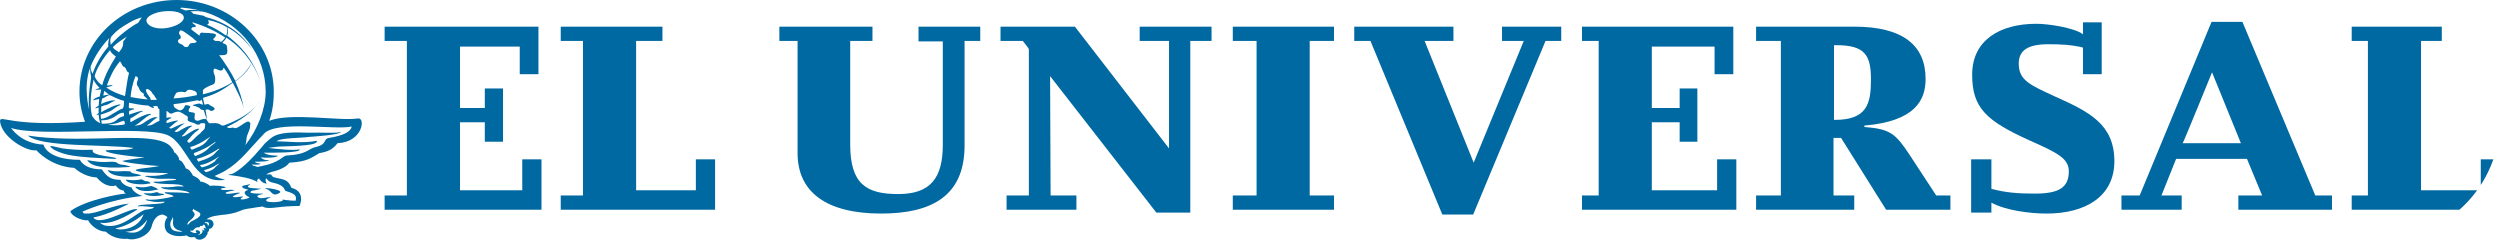 <svg width="146" height="14" viewBox="0 0 146 14" fill="none" xmlns="http://www.w3.org/2000/svg">
<g clip-path="url(#clip0_3478_5522)">
<path d="M31.623 12.25H22.462V11.417H23.762V2.389H22.462V1.556H31.446V4.333H30.353V2.722H26.865V6.306H28.313V5.167H29.377V8.278H28.313V7.139H26.865V11.111H30.5V9.306H31.623V12.25Z" fill="#0069A2"/>
<path d="M41.761 12.25H32.747V11.417H34.047V2.389H32.747V1.556H38.687V2.389H37.15V11.111H40.638V9.306H41.761V12.25Z" fill="#0069A2"/>
<path d="M57.247 2.389H56.331V8.5C56.331 11.445 54.41 12.472 51.455 12.472C48.233 12.472 46.578 11.195 46.578 8.945V2.389H45.514V1.556H50.952V2.389H49.652V8.445C49.652 10.778 50.627 11.333 52.459 11.333C54.351 11.333 55.06 10.389 55.06 8.445V2.417H53.642V1.556H57.247V2.389Z" fill="#0069A2"/>
<path d="M61.355 11.417H62.863V12.25H58.784V11.417H60.085V2.861C60.085 2.833 59.73 2.389 59.73 2.389H58.43V1.556H62.774L68.271 8.667V2.389H66.557V1.556H70.754V2.389H69.513V12.417H67.532L61.326 4.445L61.355 11.417Z" fill="#0069A2"/>
<path d="M77.906 12.25H71.995V11.417H73.384V2.389H71.995V1.556H77.906V2.389H76.487V11.417H77.906V12.25Z" fill="#0069A2"/>
<path d="M86.034 12.528H84.231L80.034 2.389H79.088V1.556H84.881V2.389H83.196L86.063 9.5L88.989 2.389H87.718V1.556H91.176V2.389H90.26L86.034 12.528Z" fill="#0069A2"/>
<path d="M101.402 12.25H92.388V11.417H93.363V2.389H92.388V1.556H101.225V4.333H100.131V2.722H96.466V6.306H98.092V5.167H99.126V8.278H98.092V7.139H96.466V11.111H100.279V9.306H101.402V12.25Z" fill="#0069A2"/>
<path d="M108.879 7.333C111.864 7.083 112.455 5.833 112.455 4.611C112.455 2.667 111.155 1.556 108.288 1.556H102.555V2.389H104.003V11.417H102.555V12.25H108.288V11.417H107.077V8.056H107.52L110.15 12.25H113.904V11.417H113.076L111.51 9.028C110.712 7.833 110.416 7.528 108.879 7.417V7.333ZM107.106 2.639H107.254C108.968 2.639 109.264 3.278 109.264 4.667C109.264 6.056 109.027 7 107.165 7H107.106V2.639Z" fill="#0069A2"/>
<path d="M116.298 12.417H115.115V9.306H116.298V11.028C117.125 11.25 117.834 11.306 118.839 11.306C120.258 11.306 120.819 10.945 120.819 10C120.819 9.25 120.14 8.917 118.514 8.195C116.002 7.056 115.174 6.306 115.174 4.361C115.174 2.361 116.77 1.389 118.928 1.389C119.608 1.389 121.115 1.611 121.647 2V1.306H122.74V4.333H121.647V2.778C120.997 2.611 120.287 2.583 119.637 2.583C118.455 2.583 117.894 2.917 117.894 3.722C117.894 4.695 118.573 4.972 120.021 5.639C122.002 6.528 123.479 7.25 123.479 9.417C123.479 11.472 121.795 12.472 119.519 12.472C118.514 12.472 117.096 12.278 116.298 11.833V12.417Z" fill="#0069A2"/>
<path d="M127.085 9.278H131.223L132.109 11.417H130.72V12.25H136.188V11.417H135.213L130.957 1.278H129.154L124.957 11.417H123.893V12.25H127.41V11.417H126.228L127.085 9.278ZM130.868 8.361H127.469C127.499 8.361 129.183 4.222 129.183 4.222L130.868 8.361Z" fill="#0069A2"/>
<path d="M146 12.25H137.34V11.417H138.286V2.389H137.34V1.556H142.601V2.389H141.389V11.111H144.877V9.306H146V12.25Z" fill="#0069A2"/>
<path d="M3.162 8.75C3.842 9.083 4.315 9.167 6.709 9.278C7.093 9.222 6 9.111 5.822 9.056C5.024 8.833 5.734 8.722 5.202 8.75C4.699 8.778 4.049 8.722 3.635 8.667C3.133 8.556 2.63 8.389 3.162 8.75Z" fill="#0069A2"/>
<path d="M15.073 6.083C15.102 6.056 15.132 6 15.162 5.972C15.132 6 15.102 6.028 15.073 6.083Z" fill="#0069A2"/>
<path d="M7.359 10.528C7.536 10.778 8.364 10.806 8.66 10.722C8.896 10.75 8.748 10.611 8.6 10.583C8.453 10.611 8.305 10.472 8.275 10.472C7.596 10.611 7.3 10.417 7.359 10.528Z" fill="#0069A2"/>
<path d="M20.895 6.917C19.831 7.083 16.964 6.556 15.723 7.056C15.9 6.556 15.989 6.028 15.989 5.361C15.989 2.417 13.447 0 10.315 0C7.182 0 4.64 2.389 4.64 5.361C4.64 5.972 4.758 6.556 4.965 7.111C0.532 7.417 0.059 6.694 0 7.056C0.059 7.972 1.507 8.861 2.128 8.778C2.128 8.778 2.926 9.722 4.345 9.806C4.345 9.806 4.877 10.333 5.645 10.361C5.852 10.611 6.266 10.972 6.768 10.833C6.768 10.833 6.886 11.083 7.241 11.139C7.241 11.139 7.211 11.25 7.359 11.306C7.064 11.306 4.995 11.667 4.108 12.333C4.197 12.694 4.936 12.917 5.143 12.861C5.32 13.194 5.763 13.528 6.177 13.528C6.591 13.917 7.093 13.972 7.448 13.944C7.832 14.083 8.719 13.806 8.866 13.194C8.926 12.944 9.103 12.556 9.487 12.528C9.487 12.528 9.664 12.556 9.783 12.694C9.576 12.861 9.517 13.444 9.871 13.639C10.196 13.833 10.581 13.806 10.906 13.75C11.113 13.944 11.29 13.806 11.408 13.861C11.379 13.917 11.585 14.056 11.792 13.972C11.999 13.889 12.029 13.806 12.058 13.75C12.117 13.694 12.147 13.583 12.117 13.556C12.236 13.5 12.206 13.417 12.206 13.361C12.354 13.389 12.472 13.194 12.472 13.083C12.443 12.833 12.295 12.806 12.058 12.806C12.324 12.611 12.679 12.583 13.181 12.528C13.654 12.472 13.92 12.361 14.186 12.25C14.482 12.167 14.718 12.167 14.955 12.111C15.132 12.083 15.25 12.083 15.339 12.056C15.398 12.111 15.605 12.194 16.166 12.111C16.787 12.028 17.496 12.028 17.496 12.028C17.851 11.111 17.023 10.972 17.023 10.972C16.905 10.722 16.817 10.528 16.403 10.444C16.019 10.361 15.9 10.361 15.841 10.194C15.723 10.167 15.634 10.194 15.546 10.194C15.605 10.139 15.694 10.111 15.812 10.056C16.61 9.861 16.787 9.639 16.905 9.5C17.969 9.444 18.206 9.194 18.649 8.944C19.122 8.861 19.417 8.75 19.713 8.361C21.191 8.306 21.368 6.833 20.895 6.917ZM12.029 10.056C11.999 10.028 11.94 10 11.911 9.944C12.088 9.889 12.443 9.778 12.62 9.639C13.063 9.389 12.62 9.694 12.502 9.833C12.502 9.833 12.443 9.944 12.029 10.056ZM7.625 7.139C7.625 7.139 7.566 6.917 7.655 6.889C7.832 6.833 8.128 6.556 8.334 6.5C8.334 6.5 8.482 6.361 7.536 6.694C7.536 6.611 7.536 6.611 7.536 6.5C7.566 6.472 7.714 6.389 7.832 6.389C7.862 6.278 7.596 6.361 7.536 6.306C7.507 6.25 7.536 6.167 7.536 6C7.95 6.083 8.246 6.139 8.66 6.167C8.719 6.222 9.103 6.417 8.955 6.222V6.194C9.044 6.194 9.103 6.194 9.191 6.194C9.221 6.306 9.251 6.333 9.251 6.333C9.251 6.333 9.251 6.333 9.31 6.389V7.056C9.221 7.083 9.044 7.194 8.896 7.278C8.748 7.333 8.66 7.333 8.571 7.333C8.807 7.194 8.896 7.028 9.191 6.861C9.191 6.861 9.014 6.722 8.364 7.194C8.216 7.306 8.009 7.333 7.862 7.333C8.157 7.222 8.512 6.778 8.807 6.694C8.866 6.639 8.66 6.528 7.625 7.139ZM6.147 7.222H5.94C5.94 7.139 5.911 7.028 5.911 7.028C6.295 7.028 6.443 6.944 6.62 6.861C6.798 6.778 6.945 6.583 7.211 6.583C7.241 6.583 7.241 6.694 7.241 6.778C7.182 6.806 7.064 6.833 7.004 6.861C6.768 7 6.738 7.194 6.147 7.222ZM12.147 1.167C12.561 1.25 12.915 1.389 13.241 1.583C13.3 1.75 13.27 1.917 13.211 2.083C12.856 1.833 12.502 1.611 12.088 1.444C12.236 1.389 12.206 1.278 12.147 1.167ZM10.669 0.861C10.876 1.111 10.581 1.417 9.989 1.583C9.398 1.75 8.837 1.639 8.63 1.389C8.423 1.139 8.63 0.889 9.221 0.722C9.812 0.583 10.433 0.639 10.669 0.861ZM7.27 2.333C7.152 2.417 7.211 2.528 7.182 2.639C7.182 2.694 7.123 2.778 7.093 2.861C7.034 2.917 7.004 3 6.945 3.056C6.886 3 6.768 2.944 6.709 2.889C6.65 2.861 6.62 2.806 6.591 2.75C6.798 2.528 7.182 2.278 7.418 2.139C7.33 2.222 7.3 2.306 7.27 2.333ZM10.167 5.667C10.196 5.583 10.226 5.528 10.285 5.444C10.344 5.361 10.551 5.361 10.61 5.361C10.699 5.361 10.758 5.389 10.787 5.389C10.847 5.389 10.876 5.333 10.935 5.278C10.994 5.222 11.083 5.25 11.142 5.25C11.231 5.25 11.29 5.306 11.349 5.306C11.408 5.333 11.408 5.333 11.467 5.389C11.497 5.417 11.497 5.5 11.497 5.556C10.994 5.667 10.551 5.722 10.078 5.75C10.137 5.75 10.167 5.722 10.167 5.667ZM11.379 2.5C11.26 2.528 11.142 2.5 11.083 2.556C11.024 2.611 11.024 2.833 10.758 2.722C10.61 2.528 10.551 2.611 10.433 2.5C10.344 2.389 10.433 2.278 10.492 2.278C10.581 2.25 10.551 2.194 10.551 2.111C10.521 2.028 10.433 2 10.462 1.889C10.492 1.833 10.492 1.722 10.669 1.806C10.728 1.833 11.26 2.194 11.379 2.333C11.526 2.417 11.497 2.472 11.379 2.5ZM7.536 1.333C7.743 1.194 8.157 1.028 8.275 1.028C8.216 1.111 8.098 1.278 8.068 1.333C7.684 1.528 6.945 2.056 6.472 2.611C6.413 2.417 6.443 2.222 6.502 2.139C6.827 1.75 7.152 1.556 7.536 1.333ZM6.472 3.028C6.532 3.111 6.65 3.222 6.768 3.306C6.443 3.806 6.118 4.417 5.97 4.972C5.793 4.889 5.586 4.639 5.527 4.444C5.615 4.056 6 3.417 6.413 2.944C6.443 2.944 6.472 3 6.472 3.028ZM6.088 5.306C6.206 5.389 6.236 5.444 6.384 5.528C6.266 5.528 6.177 5.556 6.029 5.583C6.059 5.5 6.059 5.389 6.088 5.306ZM5.822 5.139C5.734 5.167 5.527 5.222 5.586 5.25C5.674 5.222 5.822 5.25 5.911 5.222C5.881 5.361 5.852 5.5 5.822 5.639C5.704 5.667 5.468 5.75 5.438 5.861C5.527 5.833 5.674 5.806 5.793 5.778C5.793 5.917 5.763 6.028 5.763 6.167C5.704 6.194 5.586 6.278 5.556 6.333C5.615 6.333 5.704 6.278 5.763 6.278C5.763 6.306 5.763 6.417 5.763 6.444C5.763 6.5 5.734 6.056 5.763 6.583C5.734 6.639 5.645 6.694 5.615 6.722C5.645 6.722 5.734 6.694 5.763 6.694C5.763 6.861 5.822 7.083 5.852 7.194C5.793 7.167 5.645 7.083 5.556 7C5.497 6.917 5.438 6.861 5.379 6.778C5.231 6.222 5.29 5.417 5.468 4.639C5.527 4.833 5.704 5.028 5.822 5.139ZM5.202 6.389C5.202 6.389 4.847 5.056 5.261 3.972C5.261 4.139 5.29 4.361 5.32 4.5C5.349 4.5 5.113 5.528 5.202 6.389ZM6.266 6.361C6.147 6.417 6.059 6.472 5.911 6.556C5.911 6.417 5.911 6.333 5.911 6.222C6 6.194 6.118 6.139 6.177 6.139C6.472 6.056 6.472 5.944 6.738 5.889C6.738 5.889 6.65 5.778 6.059 6C6.029 6 5.97 6.056 5.911 6.083C5.911 6 5.94 5.833 5.97 5.75C6.177 5.694 6.206 5.583 6.413 5.556C6.65 5.667 6.975 5.833 7.241 5.889C7.241 6.056 7.241 6.333 7.123 6.361C6.975 6.389 6.768 6.556 6.591 6.639C6.413 6.75 6.236 6.889 5.911 6.944C5.881 6.861 5.881 6.778 5.881 6.694C6.059 6.639 6.236 6.583 6.354 6.528C6.65 6.417 6.738 6.222 7.034 6.139C7.064 6.111 7.004 6 6.266 6.361ZM6.206 5.111C6.325 5.056 6.62 5.028 6.561 4.972C6.561 4.972 6.413 4.972 6.236 5C6.443 4.444 6.62 4.056 7.004 3.583C7.152 3.722 7.093 3.861 7.27 3.917C7.389 4 7.359 4.111 7.448 4.194L7.536 4.25C7.448 4.583 7.389 5.028 7.3 5.611C6.857 5.472 6.532 5.333 6.206 5.111ZM7.921 4.444C7.921 4.444 8.128 4.5 8.039 4.694C7.95 4.889 8.009 4.972 8.039 5.028C8.098 5.083 8.128 5.167 8.157 5.25C8.187 5.333 8.305 5.417 8.364 5.444C8.423 5.472 8.394 5.583 8.394 5.583C8.394 5.583 8.512 5.694 8.571 5.75C8.6 5.778 8.6 5.778 8.63 5.806C8.246 5.778 7.95 5.722 7.625 5.667C7.655 5.361 7.714 4.917 7.921 4.444ZM8.571 5.417C8.482 5.25 8.541 5.194 8.6 5.194C8.66 5.194 8.837 5.333 8.866 5.389C8.896 5.472 8.955 5.5 9.014 5.583C9.044 5.667 9.132 5.75 9.162 5.833C9.073 5.833 8.926 5.833 8.807 5.833C8.778 5.778 8.778 5.75 8.778 5.722C8.719 5.639 8.66 5.583 8.571 5.417ZM10.935 8.222C11.201 7.944 11.201 7.861 11.615 7.556C11.615 7.556 11.674 7.333 10.817 7.917C10.728 7.944 10.64 8 10.61 7.944C10.847 7.778 10.965 7.472 11.231 7.361C11.231 7.361 11.142 7.222 10.433 7.667C10.344 7.722 10.255 7.722 10.196 7.667C10.403 7.528 10.551 7.306 10.787 7.222C10.787 7.222 10.758 7.139 10.078 7.472C10.019 7.5 9.989 7.528 9.871 7.472C10.049 7.333 10.226 7.139 10.403 7.056C10.403 7.056 10.403 6.972 9.723 7.194C9.723 7.111 9.723 7.111 9.723 7.056C9.783 7.028 9.871 6.944 10.019 6.889C10.019 6.889 9.96 6.806 9.723 6.889C9.723 6.889 9.723 6.611 9.723 6.472C9.783 6.5 9.901 6.611 9.901 6.611C9.901 6.611 10.019 6.667 10.078 6.611C10.137 6.583 10.315 6.5 10.462 6.528C10.581 6.556 10.787 6.694 10.817 6.722C10.847 6.75 10.935 6.75 10.965 6.833C10.994 6.917 10.935 6.944 10.965 7C10.965 7.056 10.994 7.083 11.172 7.139C11.349 7.194 11.379 7.194 11.438 7.25C11.497 7.278 11.585 7.278 11.615 7.278C11.645 7.278 11.704 7.222 11.733 7.194C11.763 7.194 11.911 7.194 11.911 7.194C12.029 7.222 11.97 7.333 11.97 7.417C11.97 7.583 11.792 7.639 11.704 7.778C11.319 8.056 11.024 8.556 10.935 8.222ZM11.999 6.944C11.851 6.944 11.763 6.972 11.645 7.028C11.497 7.083 11.408 7.028 11.379 6.972C11.349 6.889 11.349 6.861 11.379 6.694C11.408 6.528 11.172 6.583 11.053 6.528C10.965 6.472 11.053 6.333 11.113 6.25C11.142 6.167 10.906 6.139 10.847 6.139C10.787 6.139 10.758 6.361 10.61 6.417C10.492 6.472 10.462 6.444 10.315 6.361C10.167 6.278 10.137 6.222 10.137 6.083C10.669 6.028 11.083 5.944 11.497 5.861C11.615 5.833 11.556 5.917 11.674 5.889C11.704 5.889 11.733 5.861 11.763 5.806C11.792 5.861 11.851 6.028 11.851 6.111C11.822 6.111 11.733 6.083 11.674 6.056C11.615 6.028 11.319 6.111 11.26 6.139C11.231 6.167 11.349 6.194 11.408 6.194C11.467 6.222 11.556 6.278 11.615 6.278C11.674 6.306 11.704 6.417 11.822 6.417C11.851 6.417 11.911 6.417 11.911 6.472C11.97 6.639 12.029 6.833 12.088 7.028C12.058 6.972 12.029 6.972 11.999 6.944ZM11.851 5.528C11.851 5.444 11.851 5.361 11.851 5.306C11.822 5.194 12.206 5.028 12.206 5.028C12.206 5.028 12.354 4.972 12.472 4.917C12.59 4.861 12.59 4.528 12.531 4.389C12.472 4.25 12.443 4.111 12.502 4.028C12.561 3.944 12.797 4.167 12.945 4.111C13.034 4.083 13.034 4 13.063 3.944C13.27 4.222 13.418 4.5 13.566 4.806C13.093 5.111 12.472 5.361 11.881 5.5C11.881 5.5 11.851 5.5 11.851 5.528ZM12.797 3.222C12.856 3.222 12.886 3.222 12.945 3.222C13.063 3.222 13.241 3.222 13.27 3.083C13.3 2.944 13.241 2.667 13.241 2.667C13.211 2.556 13.034 2.556 13.004 2.5V2.472C13.093 2.389 13.181 2.306 13.211 2.194C13.861 2.611 14.334 3.139 14.689 3.694C14.482 4.056 14.186 4.417 13.743 4.722C13.477 4.194 13.152 3.694 12.797 3.222ZM13.152 2.194C13.093 2.278 13.034 2.361 12.915 2.444C12.856 2.417 12.797 2.389 12.679 2.389C12.502 2.417 12.443 2.278 12.443 2.278C12.443 2.278 12.679 2.111 12.59 2C12.472 1.917 11.881 1.917 11.881 1.917C11.674 1.861 11.674 2 11.645 2.083C11.497 1.972 11.319 1.833 11.172 1.722C11.172 1.5 11.438 1.639 11.438 1.528C11.438 1.444 11.142 1.333 11.26 1.306C11.97 1.528 12.62 1.833 13.152 2.194ZM10.847 0.611C10.787 0.611 10.581 0.5 10.521 0.5C10.551 0.472 10.581 0.444 10.581 0.444C10.965 0.472 11.319 0.528 11.674 0.611C11.438 0.583 11.113 0.556 10.847 0.611ZM6.384 2.222C6.354 2.306 6.295 2.556 6.325 2.722C5.911 3.194 5.556 3.833 5.409 4.306C5.349 4.222 5.29 4.028 5.29 3.889C5.527 3.278 5.97 2.639 6.384 2.222ZM7.034 7.111C7.182 7.056 7.241 7.056 7.241 7.056C7.27 7.056 7.27 7.111 7.3 7.25C7.093 7.333 6.591 7.333 6.295 7.278C6.679 7.25 6.857 7.194 7.034 7.111ZM11.201 8.75C11.142 8.694 11.113 8.639 11.113 8.583C11.851 8.417 12.59 7.667 12.147 8.139C12.058 8.278 11.911 8.472 11.526 8.611L11.201 8.75ZM12.295 8.472C12.709 8.167 12.679 8.278 12.354 8.5C12.206 8.583 12.117 8.861 11.408 9.111C11.349 9.083 11.319 9.028 11.319 8.944C11.319 8.944 11.94 8.722 12.295 8.472ZM12.797 8.722C12.472 8.972 12.59 9.056 11.97 9.306C11.792 9.361 11.585 9.444 11.585 9.444C11.556 9.417 11.497 9.306 11.497 9.278C12.383 9.056 12.886 8.528 12.797 8.722ZM12.709 9.194C13.004 9.028 12.62 9.25 12.561 9.417C12.295 9.611 12.117 9.694 11.792 9.778C11.763 9.75 11.704 9.694 11.674 9.639C12.058 9.611 12.649 9.25 12.709 9.194ZM14.423 7.944C14.541 7.639 14.63 7.472 14.6 7.333C14.6 7.278 14.689 7.222 14.541 7.111C14.393 7 13.861 7.583 13.684 7.472C13.566 7.417 13.477 7.5 13.359 7.472C13.3 7.444 13.27 7.444 13.241 7.417C14.068 7.028 14.659 6.583 15.043 6.083C14.63 6.611 13.95 7 13.063 7.333C12.975 7.306 12.975 7.361 12.915 7.306C12.827 7.222 12.62 7.167 12.443 7.194C12.354 7.194 12.206 7.194 12.206 7.194C12.206 7.194 12.147 7.111 12.088 7.028C12.058 6.806 12.058 6.667 11.999 6.417C12.058 6.389 12.117 6.389 12.117 6.389C12.236 6.389 12.236 6.472 12.324 6.472C12.383 6.5 12.531 6.417 12.531 6.361C12.561 6.306 12.443 6.25 12.354 6.194C12.265 6.167 12.236 6.111 12.177 6.083C12.117 6.056 11.999 6.111 11.94 6.111C11.911 5.972 11.881 5.861 11.851 5.722C11.881 5.722 11.881 5.722 11.911 5.694C12.649 5.5 13.122 5.167 13.595 4.833C13.861 5.361 14.127 5.833 14.245 6.361C14.157 5.833 13.979 5.278 13.743 4.75C14.216 4.417 14.541 4.056 14.689 3.694C14.955 4.083 15.132 4.5 15.25 4.917C15.132 4.472 14.955 4.056 14.718 3.667C14.748 3.611 14.748 3.556 14.777 3.528C14.748 3.583 14.748 3.611 14.718 3.667C14.364 3.056 13.861 2.528 13.27 2.083C13.329 1.917 13.329 1.75 13.27 1.583C13.861 1.917 14.364 2.389 14.807 3L14.777 2.972C14.186 2.028 13.329 1.333 12.029 1L11.881 0.917L11.29 0.806C11.26 0.75 11.142 0.667 11.113 0.667C11.408 0.639 11.733 0.639 12.029 0.722C14.068 1.389 15.516 3.222 15.516 5.361C15.516 6.361 15.043 7.556 14.334 8.472C14.393 8.278 14.393 8.028 14.423 7.944ZM6.738 13.333C7.27 13.25 7.891 12.917 8.394 12.5C8.394 12.528 8.364 12.528 8.364 12.556C8.068 13.389 7.004 13.5 6.738 13.333ZM7.33 13.528C7.714 13.528 8.187 13.389 8.6 12.833C8.305 13.806 7.536 13.583 7.33 13.528ZM10.108 13.444C9.901 13.306 9.901 12.944 10.049 12.806C10.049 12.667 10.137 12.639 10.108 12.917C10.049 13.417 10.462 13.444 10.61 13.5C10.758 13.556 10.315 13.556 10.108 13.444ZM10.965 13.139C10.935 13.083 10.935 13 11.083 12.889C11.733 12.361 11.024 12.417 11.319 12.194C11.26 12.333 12.324 12.417 11.142 12.944C11.113 13 11.024 13.056 10.965 13.139ZM11.999 13.361C11.97 13.333 11.999 13.389 11.999 13.361C11.94 13.278 11.881 13.306 11.881 13.333C11.97 13.417 11.94 13.528 11.881 13.444C11.851 13.417 11.822 13.417 11.792 13.417C11.851 13.472 11.851 13.556 11.763 13.639C11.704 13.694 11.585 13.722 11.585 13.694C11.585 13.639 11.645 13.694 11.674 13.639C11.704 13.611 11.704 13.528 11.615 13.472C11.526 13.417 11.379 13.444 11.438 13.528C11.467 13.583 11.526 13.611 11.408 13.611C11.379 13.611 11.319 13.611 11.26 13.583C11.201 13.556 11.113 13.528 11.113 13.472C11.113 13.417 11.172 13.5 11.231 13.472C11.319 13.472 11.379 13.25 11.585 13.278C11.615 13.278 11.645 13.278 11.674 13.25C11.674 13.222 11.674 13.194 11.704 13.194C11.733 13.194 11.763 13.194 11.792 13.194C11.851 13.194 11.851 13.167 11.851 13.139C11.881 13.111 11.911 13.111 11.94 13.139C11.999 13.222 12.029 13.333 11.999 13.361ZM12.088 12.972C12.206 12.972 12.236 13.083 12.177 13.167C12.117 13.222 12.147 13.139 12.117 13.083C12.117 13.056 12.058 13.028 11.999 13.028C11.97 13.028 11.94 12.972 11.97 12.972C12.029 12.972 12.058 12.972 12.088 12.972ZM15.575 10.417C15.575 10.417 15.634 10.611 15.93 10.667C16.226 10.722 16.58 10.861 16.639 11.111C16.669 11.222 17.437 11.222 17.26 11.722C17.26 11.722 16.876 11.722 16.403 11.639C16.344 11.639 16.61 11.639 16.491 11.722C16.314 11.833 15.368 11.861 15.575 11.639C15.634 11.583 15.812 11.556 15.812 11.528C15.812 11.528 15.634 11.5 15.457 11.556C15.309 11.583 15.221 11.583 15.132 11.556C15.014 11.5 14.955 11.417 15.221 11.361C15.516 11.306 15.339 11.306 15.073 11.306C15.073 11.306 14.6 11.306 14.63 11.222C14.63 11.111 14.836 11.139 15.132 11.056C15.398 11 15.132 11.028 14.955 11C14.955 11 14.541 11 14.482 10.917C14.423 10.833 14.659 10.806 14.57 10.75C14.423 10.833 14.068 10.806 14.157 10.944C14.186 11 14.423 11.056 14.511 11.083C14.186 11.167 14.275 11.333 14.423 11.444C14.482 11.472 14.541 11.5 14.57 11.528C14.393 11.639 14.127 11.667 14.068 11.639C14.009 11.556 14.216 11.528 14.186 11.472C12.975 11.639 14.009 11.278 14.009 11.278C14.009 11.167 13.122 11.444 13.181 11.25C13.329 11.167 13.507 11.167 13.684 11.111C13.625 11.028 13.004 11.167 12.915 11.056C12.827 10.972 13.122 11 13.181 10.944C13.152 10.861 12.413 10.806 12.265 10.861C12.206 10.778 11.851 10.583 11.704 10.611C11.645 10.417 11.379 10.306 11.26 10.25C11.231 10.139 11.113 10.028 11.053 9.944C10.994 9.889 10.935 9.861 10.847 9.833C10.847 9.778 10.728 9.583 10.669 9.5C10.61 9.389 10.521 9.389 10.462 9.333C10.462 9.25 10.433 9.167 10.344 9.056C10.285 8.972 10.226 8.917 10.167 8.889C10.167 8.889 10.137 8.722 10.049 8.667C9.635 7.972 7.95 8.028 5.911 8.083C4.581 8.111 3.074 8.139 1.626 7.917C2.394 8.611 6.088 8.417 7.802 8.639C7.448 8.806 6.886 8.722 6.177 8.778C6.059 8.917 7.3 9.111 8.453 9.194C8.068 9.25 7.596 9.306 7.182 9.389C6.916 9.444 8.6 9.667 9.31 9.694C8.63 9.833 7.832 9.833 7.95 9.972C8.275 10.111 9.221 10.083 9.842 10.111C9.103 10.389 8.453 10.194 8.482 10.306C8.6 10.333 8.896 10.417 9.28 10.444C9.605 10.444 10.108 10.417 10.285 10.472C10.344 10.528 9.989 10.528 9.723 10.556C9.073 10.667 8.837 10.556 9.014 10.667C9.132 10.722 9.664 10.75 9.842 10.75C10.226 10.75 10.669 10.778 10.728 10.889C10.521 10.889 10.344 10.861 10.108 10.917C9.576 10.972 9.31 10.889 9.428 10.972C9.635 11.083 10.049 11.083 10.255 11.083C10.847 11.139 10.994 11.194 11.083 11.278H10.935C10.521 11.222 10.049 11.25 9.635 11.222C9.546 11.333 10.078 11.333 10.137 11.472C9.694 11.583 9.221 11.667 8.748 11.667C8.66 11.667 8.482 11.611 8.512 11.667C8.541 11.722 8.719 11.722 8.807 11.75C9.162 11.833 9.369 11.778 9.605 11.778C9.723 11.972 7.891 11.889 8.068 12.056C8.364 12 8.748 12.111 8.985 12.083C8.926 12.111 9.132 12.167 8.482 12.25C7.95 12.417 7.123 13.389 6.118 13.167C5.881 13.083 5.852 13 5.852 13C6.62 13.194 8.039 12.222 8.039 12.222C7.684 12.083 6.236 13.028 5.615 12.833C5.468 12.75 5.468 12.75 5.468 12.694C6.325 12.556 7.536 11.889 7.536 11.889C6.472 12 5.674 12.5 5.024 12.472C4.906 12.472 4.877 12.472 4.817 12.361C4.817 12.361 6.354 11.639 8.334 11.444C8.068 11.389 7.714 11.139 7.684 10.944C7.33 10.889 7.064 10.667 7.034 10.5C6.472 10.5 6.266 10.333 5.94 9.889C4.877 9.889 4.67 9.333 4.67 9.333C2.689 9.333 2.542 8.444 2.542 8.444C1.212 8.389 0.65 7.472 0.65 7.472C2.276 8.028 8.394 7.306 9.783 7.889C10.994 8.417 11.201 10.806 13.152 10.5C12.945 10.444 12.738 10.389 12.531 10.278C12.649 10.222 12.975 10.083 13.152 9.972C14.039 9.444 14.541 8.722 15.398 7.833C16.078 7 19.624 7.611 20.541 7.389C20.481 7.694 20.068 7.917 19.21 8.056C18.856 8.111 19.122 8.444 18.442 8.583C17.969 8.694 17.94 9.028 16.728 9.083C16.551 9.083 16.314 9.5 15.309 9.694C15.221 9.722 15.132 9.722 15.043 9.75C14.836 9.694 14.748 9.667 14.689 9.611C14.955 9.611 15.162 9.639 15.221 9.556C15.132 9.556 14.866 9.5 14.896 9.444C15.309 9.444 15.753 9.417 15.694 9.361C15.428 9.361 15.309 9.278 15.221 9.194C15.575 9.222 16.078 9.222 16.226 9.111C16.255 9.056 15.694 9.139 15.398 8.917C15.723 8.917 17.615 8.944 17.496 8.722C17.083 8.806 16.137 8.694 15.664 8.639C15.871 8.611 16.166 8.556 16.432 8.556C17.29 8.528 18.619 8.5 18.501 8.222C17.674 8.389 16.698 8.25 16.137 8.25C16.166 8.25 16.166 8.222 16.196 8.222C16.432 8.056 17.644 8.056 17.999 8C18.294 7.972 19.861 7.889 19.92 7.694C19.713 7.806 18.826 7.722 18.028 7.75C17.201 7.722 16.285 7.694 15.841 8.056C15.723 8.139 15.575 8.278 15.457 8.389C15.398 8.472 15.132 8.778 15.073 8.833C14.925 9.028 14.216 9.806 13.654 10.111C13.507 10.194 13.359 10.167 13.329 10.222C13.359 10.222 13.388 10.222 13.418 10.222C14.068 10.306 14.718 10.417 15.043 10.639C14.984 10.556 15.014 10.472 15.132 10.417C15.132 10.472 15.339 10.722 15.575 10.722C15.428 10.444 15.575 10.417 15.575 10.417Z" fill="#0069A2"/>
<path d="M7.921 10.944C8.068 11.111 8.423 11.25 9.132 11.083C9.428 11.111 8.926 10.861 8.807 10.861C8.187 11.056 7.862 10.806 7.921 10.944Z" fill="#0069A2"/>
<path d="M15.605 11.056C15.841 11.111 15.9 11.556 16.344 11.25C16.58 11.056 15.073 10.889 15.605 11.056Z" fill="#0069A2"/>
<path d="M9.132 11.222C8.719 11.361 8.334 11.25 8.394 11.278C8.512 11.444 9.044 11.5 9.487 11.389C9.723 11.389 9.487 11.306 9.428 11.306C9.221 11.306 9.221 11.194 9.132 11.222Z" fill="#0069A2"/>
<path d="M5.527 9.417C5.379 9.417 5.024 9.306 5.113 9.389C5.29 9.611 5.675 9.889 7.625 9.75C7.625 9.722 7.477 9.694 7.3 9.639C6.65 9.583 7.034 9.472 6.561 9.444C6.266 9.444 6.029 9.5 5.527 9.417Z" fill="#0069A2"/>
<path d="M6.679 10C6.384 9.972 6.295 9.917 6.295 9.944C6.502 10.389 7.773 10.361 8.246 10.25C8.246 10.222 8.098 10.194 8.009 10.167C7.448 10.083 7.802 10.028 7.507 10C7.211 9.972 6.916 10.028 6.679 10Z" fill="#0069A2"/>
</g>
<defs>
<clipPath id="clip0_3478_5522">
<rect width="146" height="14" rx="7" fill="white"/>
</clipPath>
</defs>
</svg>
